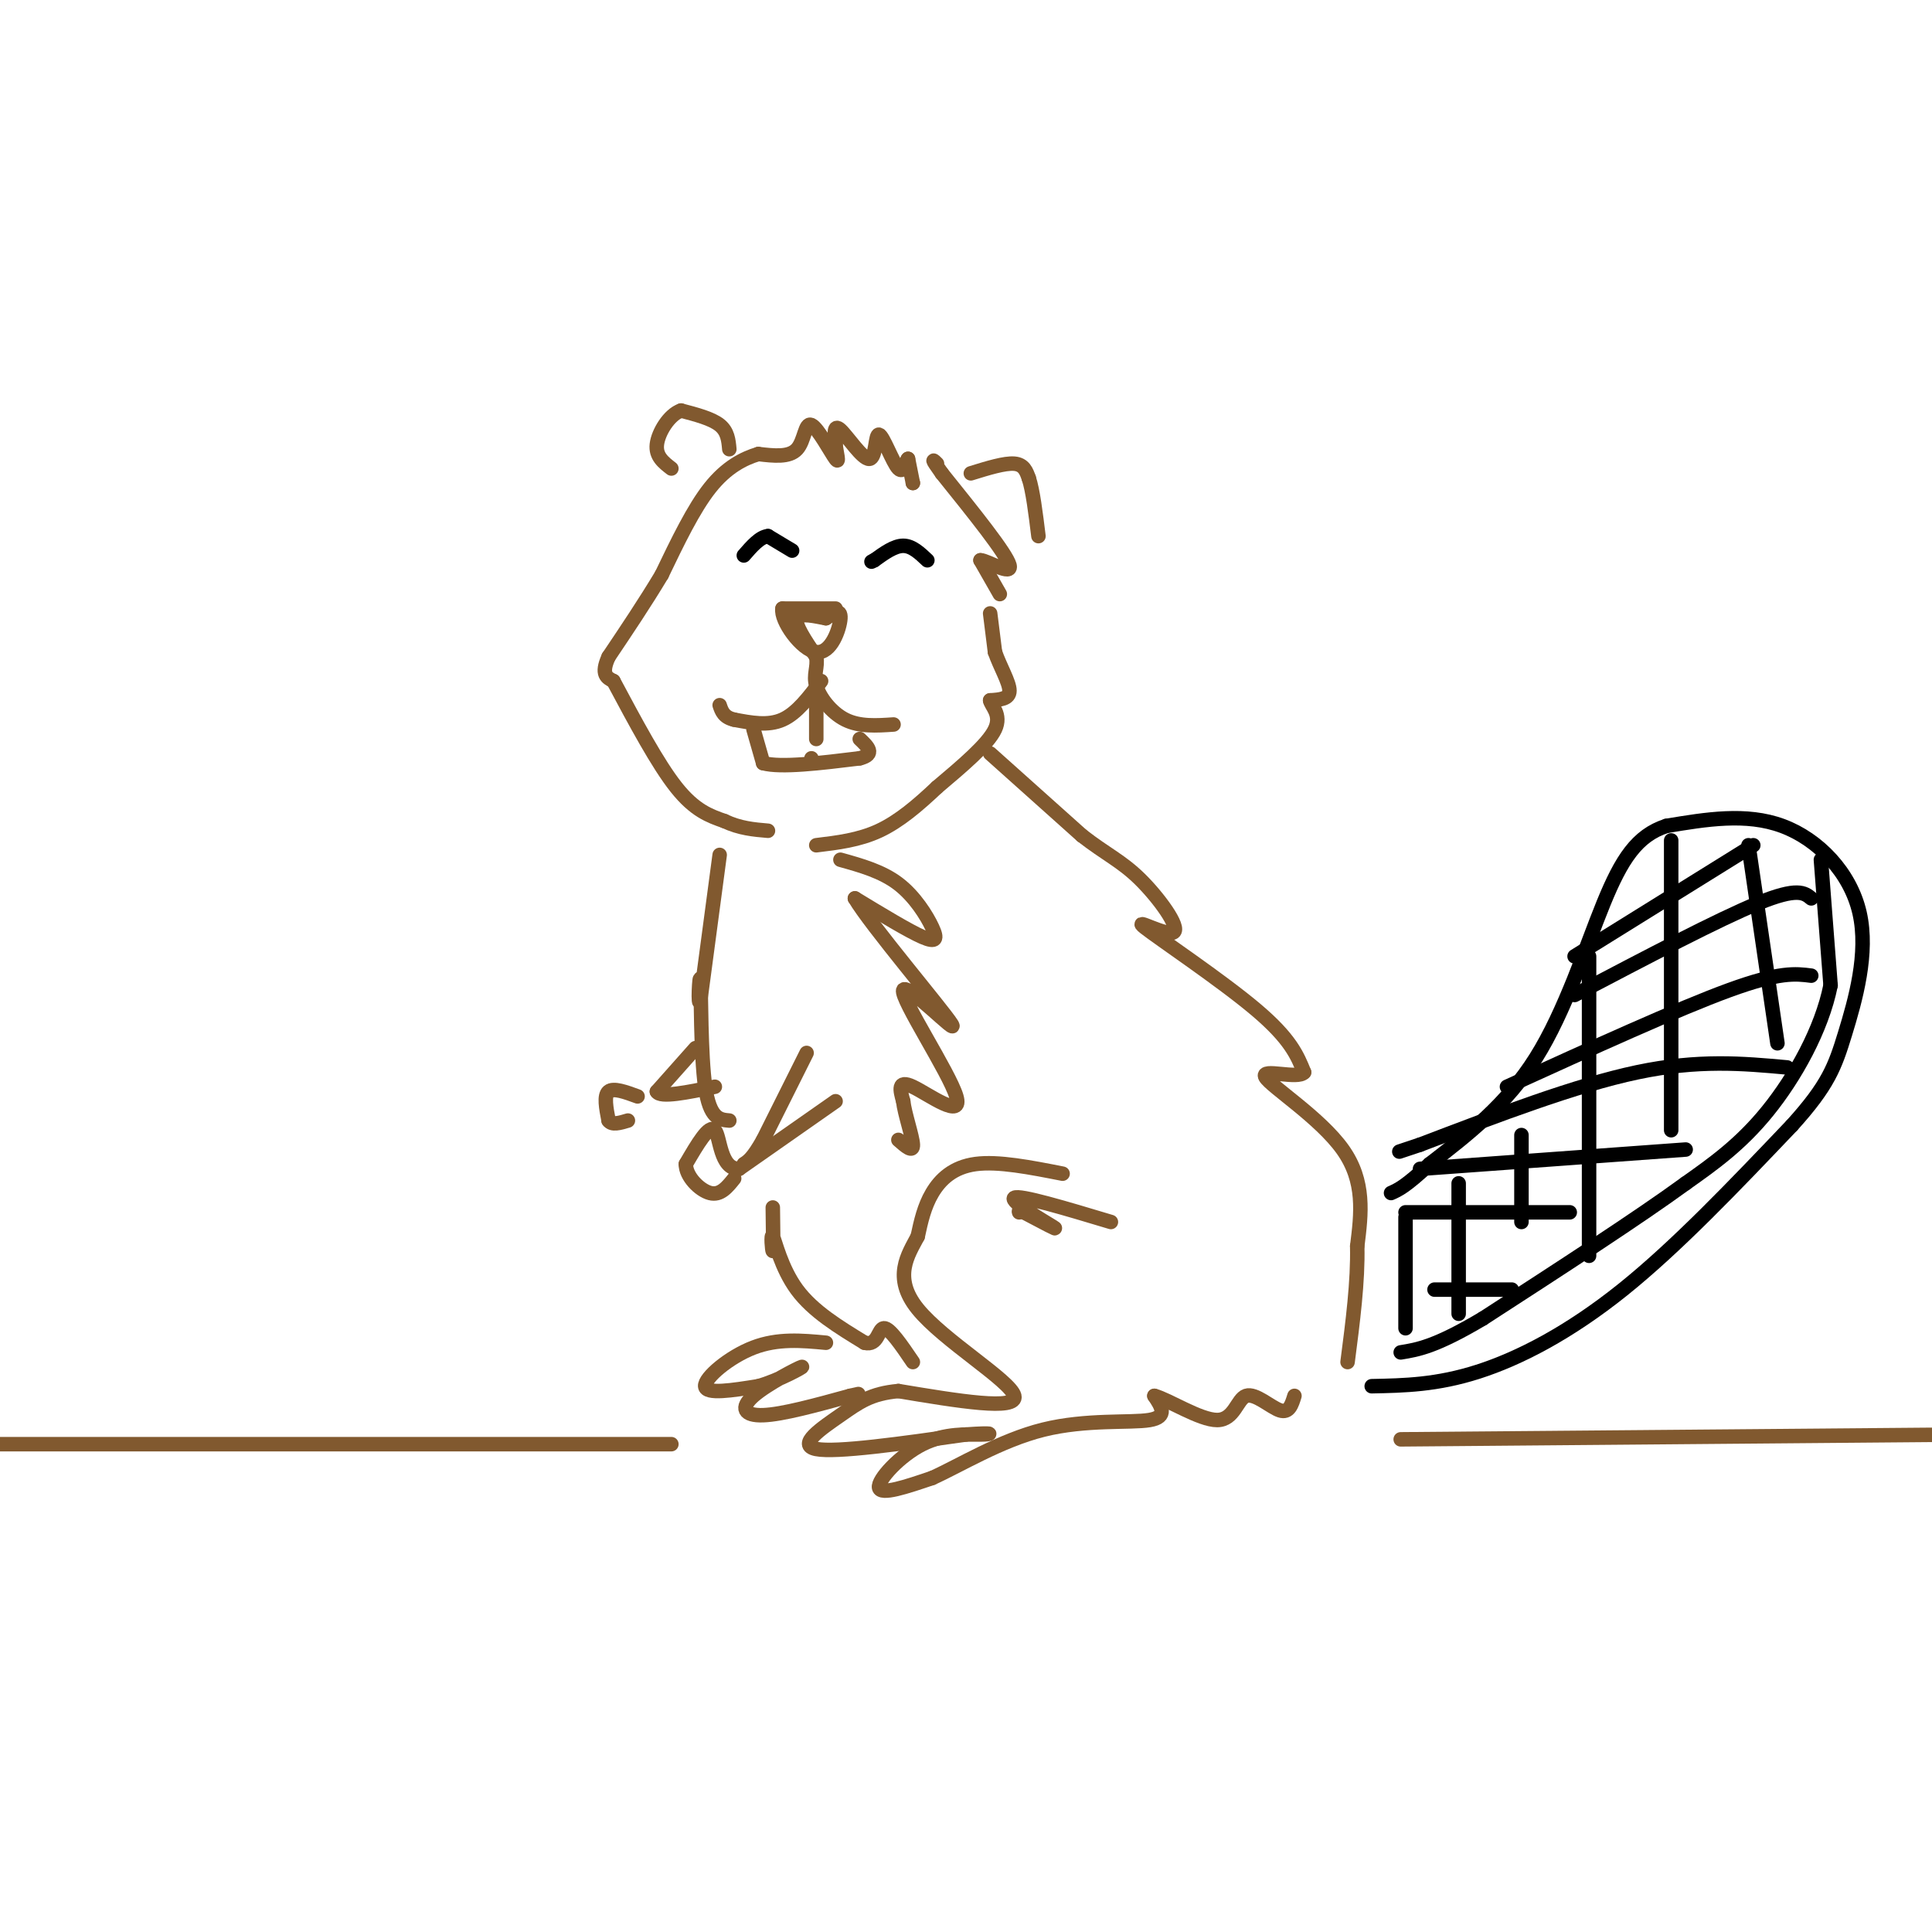 <svg viewBox='0 0 400 400' version='1.1' xmlns='http://www.w3.org/2000/svg' xmlns:xlink='http://www.w3.org/1999/xlink'><g fill='none' stroke='rgb(129,89,47)' stroke-width='3' stroke-linecap='round' stroke-linejoin='round'><path d='M189,100c0.000,0.000 0.000,0.000 0,0'/><path d='M189,100c0.000,0.000 -1.000,-5.000 -1,-5'/><path d='M188,95c-0.373,0.214 -0.804,3.248 -2,2c-1.196,-1.248 -3.156,-6.778 -4,-7c-0.844,-0.222 -0.574,4.863 -2,5c-1.426,0.137 -4.550,-4.675 -6,-6c-1.450,-1.325 -1.225,0.838 -1,3'/><path d='M173,92c0.126,1.644 0.941,4.255 0,3c-0.941,-1.255 -3.638,-6.376 -5,-7c-1.362,-0.624 -1.389,3.250 -3,5c-1.611,1.750 -4.805,1.375 -8,1'/><path d='M157,94c-3.022,0.911 -6.578,2.689 -10,7c-3.422,4.311 -6.711,11.156 -10,18'/><path d='M137,119c-3.500,5.833 -7.250,11.417 -11,17'/><path d='M126,136c-1.667,3.667 -0.333,4.333 1,5'/><path d='M127,141c4.583,8.583 9.167,17.167 13,22c3.833,4.833 6.917,5.917 10,7'/><path d='M150,170c3.167,1.500 6.083,1.750 9,2'/><path d='M205,127c0.000,0.000 1.000,8.000 1,8'/><path d='M206,135c1.000,2.933 3.000,6.267 3,8c-0.000,1.733 -2.000,1.867 -4,2'/><path d='M205,145c0.133,1.111 2.467,2.889 1,6c-1.467,3.111 -6.733,7.556 -12,12'/><path d='M194,163c-3.956,3.733 -7.844,7.067 -12,9c-4.156,1.933 -8.578,2.467 -13,3'/><path d='M207,123c0.000,0.000 -4.000,-7.000 -4,-7'/><path d='M203,116c1.333,-0.022 6.667,3.422 6,1c-0.667,-2.422 -7.333,-10.711 -14,-19'/><path d='M195,98c-2.500,-3.500 -1.750,-2.750 -1,-2'/><path d='M151,93c-0.167,-1.833 -0.333,-3.667 -2,-5c-1.667,-1.333 -4.833,-2.167 -8,-3'/><path d='M141,85c-2.489,0.867 -4.711,4.533 -5,7c-0.289,2.467 1.356,3.733 3,5'/><path d='M201,98c3.500,-1.083 7.000,-2.167 9,-2c2.000,0.167 2.500,1.583 3,3'/><path d='M213,99c0.833,2.500 1.417,7.250 2,12'/><path d='M205,156c0.000,0.000 19.000,17.000 19,17'/><path d='M224,173c5.045,3.923 8.159,5.231 12,9c3.841,3.769 8.411,10.000 7,11c-1.411,1.000 -8.803,-3.231 -6,-1c2.803,2.231 15.801,10.923 23,17c7.199,6.077 8.600,9.538 10,13'/><path d='M270,222c-1.179,1.583 -9.125,-0.958 -8,1c1.125,1.958 11.321,8.417 16,15c4.679,6.583 3.839,13.292 3,20'/><path d='M281,258c0.167,7.333 -0.917,15.667 -2,24'/><path d='M220,243c-6.667,-1.311 -13.333,-2.622 -18,-2c-4.667,0.622 -7.333,3.178 -9,6c-1.667,2.822 -2.333,5.911 -3,9'/><path d='M190,256c-1.940,3.702 -5.292,8.458 0,15c5.292,6.542 19.226,14.869 20,18c0.774,3.131 -11.613,1.065 -24,-1'/><path d='M186,288c-5.762,0.524 -8.167,2.333 -12,5c-3.833,2.667 -9.095,6.190 -5,7c4.095,0.810 17.548,-1.095 31,-3'/><path d='M200,297c6.024,-0.435 5.584,-0.024 3,0c-2.584,0.024 -7.311,-0.340 -12,2c-4.689,2.340 -9.340,7.383 -9,9c0.340,1.617 5.670,-0.191 11,-2'/><path d='M193,306c5.607,-2.512 14.125,-7.792 23,-10c8.875,-2.208 18.107,-1.345 22,-2c3.893,-0.655 2.446,-2.827 1,-5'/><path d='M239,289c2.837,0.719 9.431,5.018 13,5c3.569,-0.018 4.115,-4.351 6,-5c1.885,-0.649 5.110,2.386 7,3c1.890,0.614 2.445,-1.193 3,-3'/><path d='M167,218c0.000,0.000 -9.000,18.000 -9,18'/><path d='M158,236c-2.167,3.833 -3.083,4.417 -4,5'/><path d='M173,228c0.000,0.000 -20.000,14.000 -20,14'/><path d='M153,242c-3.956,0.089 -3.844,-6.689 -5,-8c-1.156,-1.311 -3.578,2.844 -6,7'/><path d='M142,241c-0.044,2.556 2.844,5.444 5,6c2.156,0.556 3.578,-1.222 5,-3'/><path d='M149,177c0.000,0.000 -4.000,30.000 -4,30'/><path d='M145,207c-0.619,2.512 -0.167,-6.208 0,-4c0.167,2.208 0.048,15.345 1,22c0.952,6.655 2.976,6.827 5,7'/><path d='M160,250c0.065,4.405 0.131,8.810 0,9c-0.131,0.190 -0.458,-3.833 0,-3c0.458,0.833 1.702,6.524 5,11c3.298,4.476 8.649,7.738 14,11'/><path d='M179,278c2.800,0.733 2.800,-2.933 4,-3c1.200,-0.067 3.600,3.467 6,7'/><path d='M171,278c-4.978,-0.467 -9.956,-0.933 -15,1c-5.044,1.933 -10.156,6.267 -10,8c0.156,1.733 5.578,0.867 11,0'/><path d='M157,287c4.321,-1.193 9.622,-4.175 9,-4c-0.622,0.175 -7.167,3.509 -10,6c-2.833,2.491 -1.952,4.140 2,4c3.952,-0.140 10.976,-2.070 18,-4'/><path d='M176,289c3.000,-0.667 1.500,-0.333 0,0'/><path d='M144,217c0.000,0.000 -8.000,9.000 -8,9'/><path d='M136,226c0.667,1.333 6.333,0.167 12,-1'/><path d='M132,227c-2.500,-0.917 -5.000,-1.833 -6,-1c-1.000,0.833 -0.500,3.417 0,6'/><path d='M126,232c0.667,1.000 2.333,0.500 4,0'/><path d='M173,126c0.000,0.000 -11.000,0.000 -11,0'/><path d='M162,126c-0.452,2.452 3.917,8.583 7,9c3.083,0.417 4.881,-4.881 5,-7c0.119,-2.119 -1.440,-1.060 -3,0'/><path d='M171,128c-1.978,-0.356 -5.422,-1.244 -6,0c-0.578,1.244 1.711,4.622 4,8'/><path d='M169,136c0.381,2.190 -0.667,3.667 0,6c0.667,2.333 3.048,5.524 6,7c2.952,1.476 6.476,1.238 10,1'/><path d='M170,141c-2.500,3.333 -5.000,6.667 -8,8c-3.000,1.333 -6.500,0.667 -10,0'/><path d='M152,149c-2.167,-0.500 -2.583,-1.750 -3,-3'/><path d='M156,151c0.000,0.000 2.000,7.000 2,7'/><path d='M158,158c3.667,1.000 11.833,0.000 20,-1'/><path d='M178,157c3.333,-0.833 1.667,-2.417 0,-4'/><path d='M169,146c0.000,0.000 0.000,7.000 0,7'/><path d='M168,157c0.000,0.000 0.000,1.000 0,1'/></g>
<g fill='none' stroke='rgb(0,0,0)' stroke-width='3' stroke-linecap='round' stroke-linejoin='round'><path d='M284,287c6.733,-0.133 13.467,-0.267 22,-3c8.533,-2.733 18.867,-8.067 30,-17c11.133,-8.933 23.067,-21.467 35,-34'/><path d='M371,233c7.545,-8.335 8.909,-12.172 11,-19c2.091,-6.828 4.909,-16.646 3,-25c-1.909,-8.354 -8.545,-15.244 -16,-18c-7.455,-2.756 -15.727,-1.378 -24,0'/><path d='M345,171c-6.083,1.976 -9.292,6.917 -13,16c-3.708,9.083 -7.917,22.310 -14,32c-6.083,9.690 -14.042,15.845 -22,22'/><path d='M296,241c-5.000,4.667 -6.500,5.333 -8,6'/><path d='M377,178c0.000,0.000 2.000,26.000 2,26'/><path d='M379,204c-1.822,9.156 -7.378,19.044 -13,26c-5.622,6.956 -11.311,10.978 -17,15'/><path d='M349,245c-9.833,7.167 -25.917,17.583 -42,28'/><path d='M307,273c-9.833,5.833 -13.417,6.417 -17,7'/><path d='M363,175c0.000,0.000 -37.000,23.000 -37,23'/><path d='M375,186c-1.417,-1.167 -2.833,-2.333 -11,1c-8.167,3.333 -23.083,11.167 -38,19'/><path d='M375,202c-3.250,-0.417 -6.500,-0.833 -17,3c-10.500,3.833 -28.250,11.917 -46,20'/><path d='M370,221c-9.167,-0.833 -18.333,-1.667 -31,1c-12.667,2.667 -28.833,8.833 -45,15'/><path d='M294,237c-7.500,2.500 -3.750,1.250 0,0'/><path d='M349,238c0.000,0.000 -55.000,4.000 -55,4'/><path d='M325,251c0.000,0.000 -34.000,0.000 -34,0'/><path d='M313,267c0.000,0.000 -16.000,0.000 -16,0'/><path d='M362,175c0.000,0.000 6.000,41.000 6,41'/><path d='M346,174c0.000,0.000 0.000,60.000 0,60'/><path d='M329,198c0.000,0.000 0.000,62.000 0,62'/><path d='M315,235c0.000,0.000 0.000,18.000 0,18'/><path d='M302,245c0.000,0.000 0.000,27.000 0,27'/><path d='M291,252c0.000,0.000 0.000,23.000 0,23'/><path d='M192,116c-1.583,-1.500 -3.167,-3.000 -5,-3c-1.833,0.000 -3.917,1.500 -6,3'/><path d='M181,116c-1.000,0.500 -0.500,0.250 0,0'/><path d='M164,114c0.000,0.000 -5.000,-3.000 -5,-3'/><path d='M159,111c-1.667,0.167 -3.333,2.083 -5,4'/></g>
<g fill='none' stroke='rgb(129,89,47)' stroke-width='3' stroke-linecap='round' stroke-linejoin='round'><path d='M174,178c4.304,1.202 8.607,2.405 12,5c3.393,2.595 5.875,6.583 7,9c1.125,2.417 0.893,3.262 -2,2c-2.893,-1.262 -8.446,-4.631 -14,-8'/><path d='M177,186c3.186,5.444 18.152,23.056 20,26c1.848,2.944 -9.422,-8.778 -10,-7c-0.578,1.778 9.537,17.056 11,22c1.463,4.944 -5.725,-0.444 -9,-2c-3.275,-1.556 -2.638,0.722 -2,3'/><path d='M187,228c0.267,2.511 1.933,7.289 2,9c0.067,1.711 -1.467,0.356 -3,-1'/><path d='M230,253c-9.467,-2.844 -18.933,-5.689 -20,-5c-1.067,0.689 6.267,4.911 8,6c1.733,1.089 -2.133,-0.956 -6,-3'/><path d='M212,251c-1.167,-0.500 -1.083,-0.250 -1,0'/><path d='M290,298c0.000,0.000 118.000,-1.000 118,-1'/><path d='M139,299c0.000,0.000 -145.000,0.000 -145,0'/></g>
</svg>